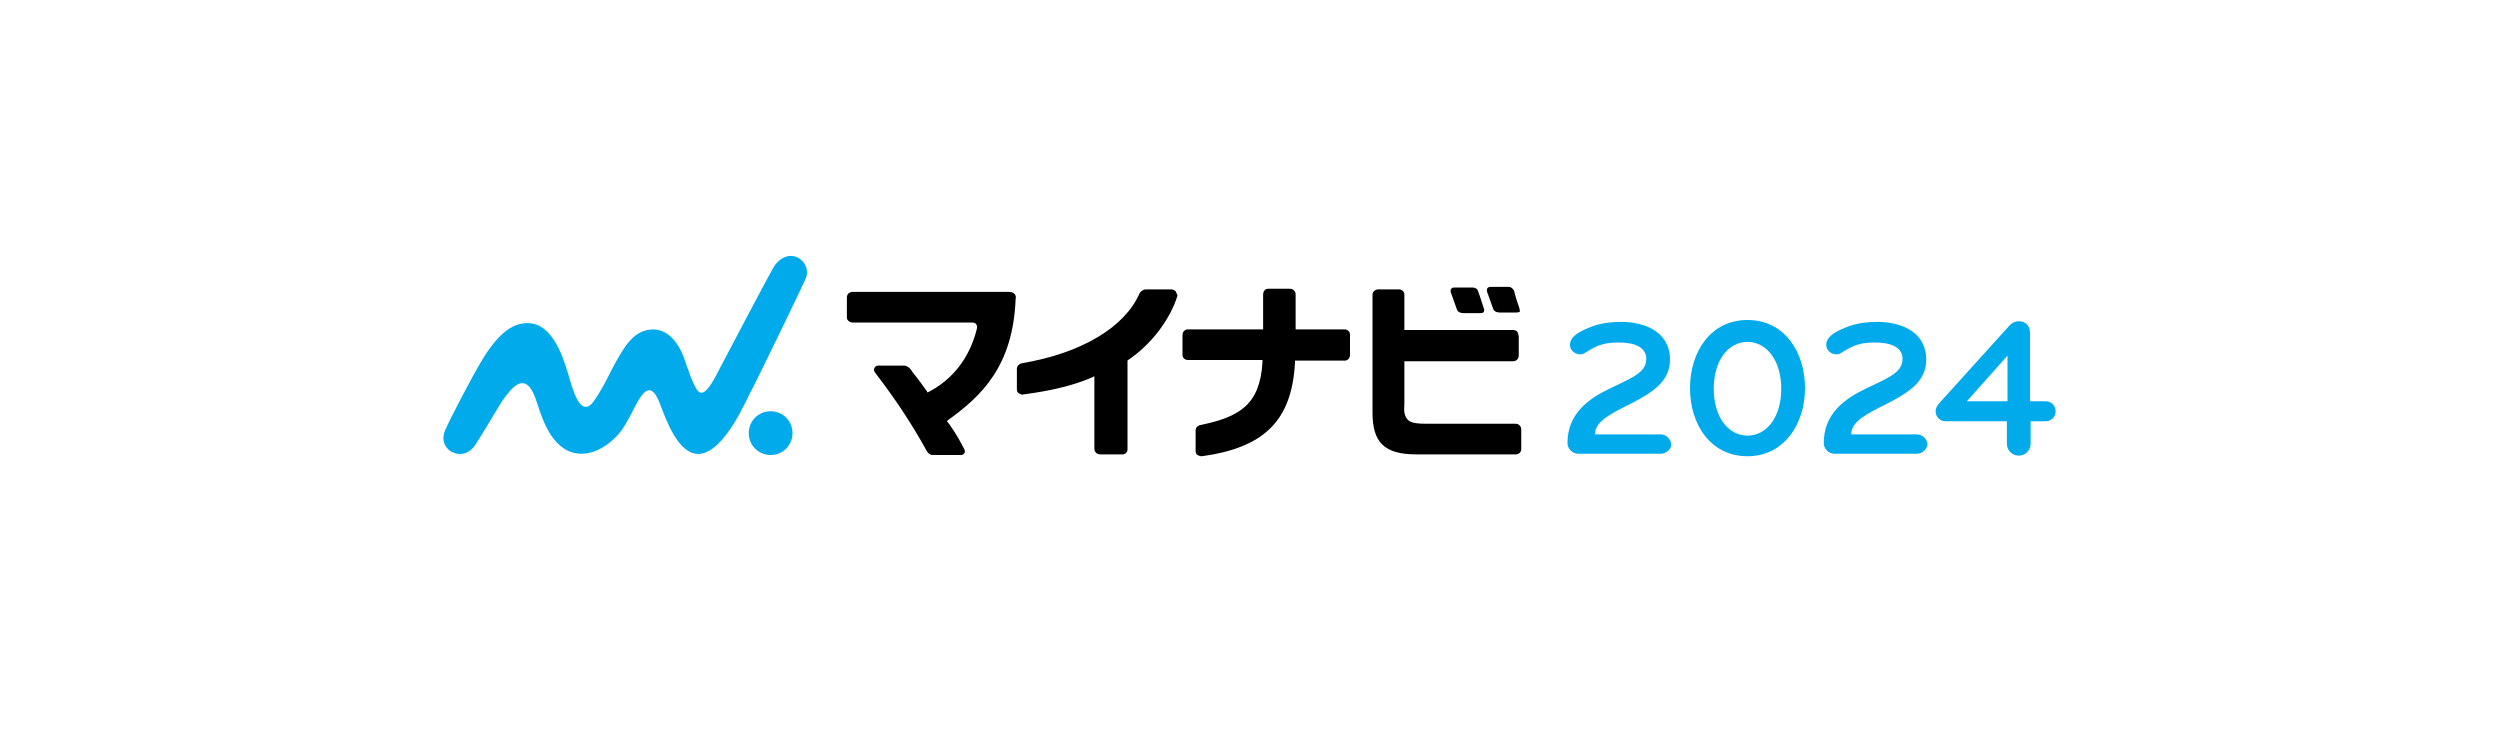 <?xml version="1.0" encoding="utf-8"?>
<!-- Generator: Adobe Illustrator 27.4.1, SVG Export Plug-In . SVG Version: 6.00 Build 0)  -->
<svg version="1.1" id="レイヤー_1" xmlns="http://www.w3.org/2000/svg" xmlns:xlink="http://www.w3.org/1999/xlink" x="0px"
	 y="0px" viewBox="0 0 400 120" style="enable-background:new 0 0 400 120;" xml:space="preserve">
<style type="text/css">
	.st0{fill:#FFFFFF;}
	.st1{fill:#00AAEB;}
</style>
<rect class="st0" width="400" height="120"/>
<g>
	<g>
		<g>
			<path class="st1" d="M265.7,72.6h-13.2c-0.9,0-1.7-0.8-1.7-1.7c0-4.7,3.3-7.1,6.9-8.8c3.8-1.8,5.7-2.6,5.7-4.7
				c0-1.8-1.8-2.6-4.3-2.6c-2.2,0-3.4,0.3-5.4,1.6c-0.3,0.2-0.5,0.3-0.8,0.3c-1,0-1.7-0.7-1.7-1.5c0-1.2,1.1-2,3.1-2.8
				c1.6-0.7,3.6-0.9,5-0.9c4.6,0,7.9,2.1,7.9,6c0,3.2-2.2,5-6.1,7c-3.4,1.7-5.9,2.9-5.9,5h10.5c0.9,0,1.7,0.8,1.7,1.7
				C267.4,71.8,266.6,72.6,265.7,72.6z"/>
			<path class="st1" d="M279.6,73c-5.9,0-9.2-5.1-9.2-10.9s3.3-10.9,9.2-10.9c5.9,0,9.2,5.1,9.2,10.9S285.4,73,279.6,73z
				 M279.6,54.7c-3.1,0-5.4,3-5.4,7.5c0,4.5,2.3,7.5,5.4,7.5c3.1,0,5.4-3,5.4-7.5C285,57.6,282.6,54.7,279.6,54.7z"/>
			<path class="st1" d="M306.7,72.6h-13.2c-0.9,0-1.7-0.8-1.7-1.7c0-4.7,3.3-7.1,6.9-8.8c3.8-1.8,5.7-2.6,5.7-4.7
				c0-1.8-1.8-2.6-4.3-2.6c-2.2,0-3.4,0.3-5.4,1.6c-0.3,0.2-0.5,0.3-0.8,0.3c-1,0-1.7-0.7-1.7-1.5c0-1.2,1.1-2,3.1-2.8
				c1.6-0.7,3.6-0.9,5-0.9c4.6,0,7.9,2.1,7.9,6c0,3.2-2.2,5-6.1,7c-3.4,1.7-5.9,2.9-5.9,5h10.5c0.9,0,1.7,0.8,1.7,1.7
				C308.3,71.8,307.6,72.6,306.7,72.6z"/>
			<path class="st1" d="M324.9,67.4V71c0,1-0.8,1.9-1.9,1.9c-1,0-1.9-0.8-1.9-1.9v-3.6h-9.8c-0.9,0-1.6-0.7-1.6-1.6
				c0-0.5,0.2-0.8,0.5-1.2l11.3-12.5c0.5-0.5,1-0.7,1.5-0.7c1.2,0,1.8,0.8,1.8,1.9v10.9h2.5c0.9,0,1.6,0.7,1.6,1.6
				c0,0.9-0.7,1.6-1.6,1.6H324.9z M321.2,64.2v-7.3l-6.5,7.3H321.2z"/>
		</g>
	</g>
	<path class="st1" d="M126.8,69.3c0,1.9-1.5,3.5-3.5,3.5c-1.9,0-3.5-1.5-3.5-3.5c0-1.9,1.5-3.5,3.5-3.5
		C125.3,65.8,126.8,67.4,126.8,69.3"/>
	<path class="st1" d="M128.9,44.6c0.6-1.4-0.1-2.9-1.5-3.5c-1.4-0.5-2.8,0.3-3.6,1.6c-1.2,2.1-7.4,13.9-8.4,15.8
		c-1,1.9-2.3,4.7-3.4,4.3c-1-0.4-2.2-4.7-2.7-5.9c-0.9-2.2-2.7-4.7-5.7-4.1c-2.3,0.5-3.6,2.3-5.7,6.3c-1.1,2.2-1.9,3.7-2.9,5.1
		c-2.1,2.9-3.4-1.9-4.1-4.4c-1-3.3-2.7-8.1-6.5-8.1c-2.1,0-4.4,1.2-7.2,5.8c-1.6,2.6-5.5,10.1-6,11.4c-0.6,1.4-0.1,2.9,1.3,3.5
		c1.4,0.6,2.8,0,3.6-1.3c2.7-4.2,3.4-5.8,4.8-7.7c1.5-2,3.5-3.9,5,1c1,3.1,2.7,8.2,7.2,8.2c2.7,0,5.6-2.3,6.9-4.6
		c1.5-2.5,1.9-3.9,3-5.1c0.6-0.6,1.4-0.9,2.3,1c0.8,1.8,2.4,7.3,5.3,8.5c4.1,1.7,8-6.6,9.3-9.3C121,61.1,128.4,45.8,128.9,44.6"/>
	<g>
		<path d="M243.1,49.3c-0.3-0.8-0.7-2.1-0.8-2.6l0-0.1c-0.2-0.4-0.5-0.7-0.9-0.7l-2.9,0c-0.4,0-0.5,0.2-0.5,0.2
			c-0.1,0.1-0.1,0.3-0.1,0.5c0.1,0.2,0.7,2,1,2.8c0.1,0.3,0.4,0.6,1.1,0.6l2.6,0c0.4,0,0.6-0.1,0.6-0.2
			C243.1,49.8,243.2,49.6,243.1,49.3"/>
		<path d="M236.5,46.6c-0.1-0.4-0.5-0.6-0.9-0.6l-2.9,0c-0.3,0-0.4,0.1-0.5,0.2c-0.1,0.1-0.1,0.3-0.1,0.5c0.1,0.2,0.7,2,1,2.8
			c0.1,0.3,0.4,0.6,1.1,0.6l2.6,0c0.4,0,0.6-0.1,0.6-0.2c0.1-0.2,0.1-0.4,0-0.6C237.1,48.4,236.6,46.8,236.5,46.6"/>
		<path d="M162.3,47c-0.2-0.2-0.5-0.3-0.9-0.3h0c-1.2,0-25,0-25,0c-0.2,0-0.5,0.1-0.7,0.3c-0.1,0.1-0.2,0.4-0.2,0.6l0,3.2
			c0,0.4,0.4,0.8,0.9,0.8h0.1c0,0,17.4,0,18.2,0h0.7c0.5,0,0.7,0.1,0.8,0.3c0.3,0.4,0,0.9,0,1.1c-1.2,4.4-3.8,7.7-7.6,9.7l-0.2,0.1
			l-0.1-0.2c-0.9-1.3-1.6-2.2-2.4-3.2l-0.1-0.2c-0.4-0.5-0.8-0.7-1.1-0.7h0l-4.2,0c-0.2,0-0.5,0.1-0.6,0.4c-0.1,0.2-0.1,0.4,0.1,0.7
			c3.6,4.7,6.1,8.6,8.3,12.6c0.2,0.3,0.5,0.6,0.9,0.6h-0.1h4.7c0.2,0,0.4-0.1,0.5-0.3c0.1-0.1,0.1-0.4,0-0.6
			c-0.7-1.3-1.1-2.2-2.6-4.3l-0.2-0.2l0.2-0.2c5.3-3.8,10.4-8.6,10.8-19.4C162.6,47.5,162.5,47.2,162.3,47"/>
		<path d="M188.1,46.6c-0.2-0.2-0.5-0.3-0.7-0.3c-0.5,0-2.8,0-4.1,0c-0.4,0-0.9,0.4-1,0.7c-2.4,5.4-9.3,9.5-18.7,11.1
			c-0.6,0.1-0.9,0.5-0.9,0.9l0,3.3c0,0.3,0.1,0.5,0.3,0.6c0.3,0.2,0.5,0.3,0.8,0.2c4.6-0.6,8.1-1.5,10.9-2.7l0.4-0.2l0,11.6
			c0,0.5,0.4,0.9,0.9,0.9h0.2l3.4,0c0.5,0,0.8-0.4,0.8-0.8l0-14.2l0.1-0.1c3.6-2.4,6.7-6.4,7.9-10.3C188.3,47,188.2,46.8,188.1,46.6
			"/>
		<path d="M207.2,58l0-0.3l8,0c0.2,0,0.4-0.1,0.6-0.3c0.1-0.1,0.2-0.4,0.2-0.6l0-3.2c0-0.3-0.1-0.5-0.2-0.6
			c-0.2-0.2-0.4-0.3-0.6-0.3h-0.1l-7.8,0l0-5.6c0-0.4-0.3-0.9-0.9-0.9h-0.1l-3.4,0c-0.2,0-0.5,0.1-0.6,0.3c-0.1,0.1-0.2,0.4-0.2,0.6
			l0,5.6l-12,0c-0.2,0-0.4,0-0.7,0.3c-0.1,0.1-0.2,0.4-0.2,0.6l0,3.2c0,0.4,0.3,0.8,0.9,0.8h0.1l11.8,0l0,0.3
			c-0.4,6.9-3.7,8.8-9.9,10.1c-0.5,0.1-0.8,0.4-0.8,0.9l0,3.3c0,0.2,0.1,0.5,0.3,0.6c0.2,0.1,0.4,0.2,0.7,0.2
			C202.4,71.6,206.7,67.2,207.2,58"/>
		<path d="M242.7,53c-0.1-0.1-0.4-0.2-0.6-0.2h-0.1l-17.3,0l0-5.6c0-0.3-0.1-0.5-0.2-0.6c-0.2-0.2-0.4-0.3-0.7-0.3h0l-3.3,0
			c-0.4,0-0.9,0.3-0.9,0.9l0,18.8c0,4.7,1.8,6.7,7,6.7h0.4l15.6,0c0.4,0,0.8-0.4,0.8-0.8l0-3.2c0-0.4-0.3-0.9-0.9-0.9l0,0l-14.3,0h0
			c-1.3,0-2.3-0.1-2.8-0.5c-0.7-0.6-0.8-1.4-0.7-2.7l0-6.8l17.4,0c0.5,0,0.9-0.4,0.9-0.9l0-3.1C242.9,53.3,242.8,53.1,242.7,53"/>
	</g>
</g>
</svg>
